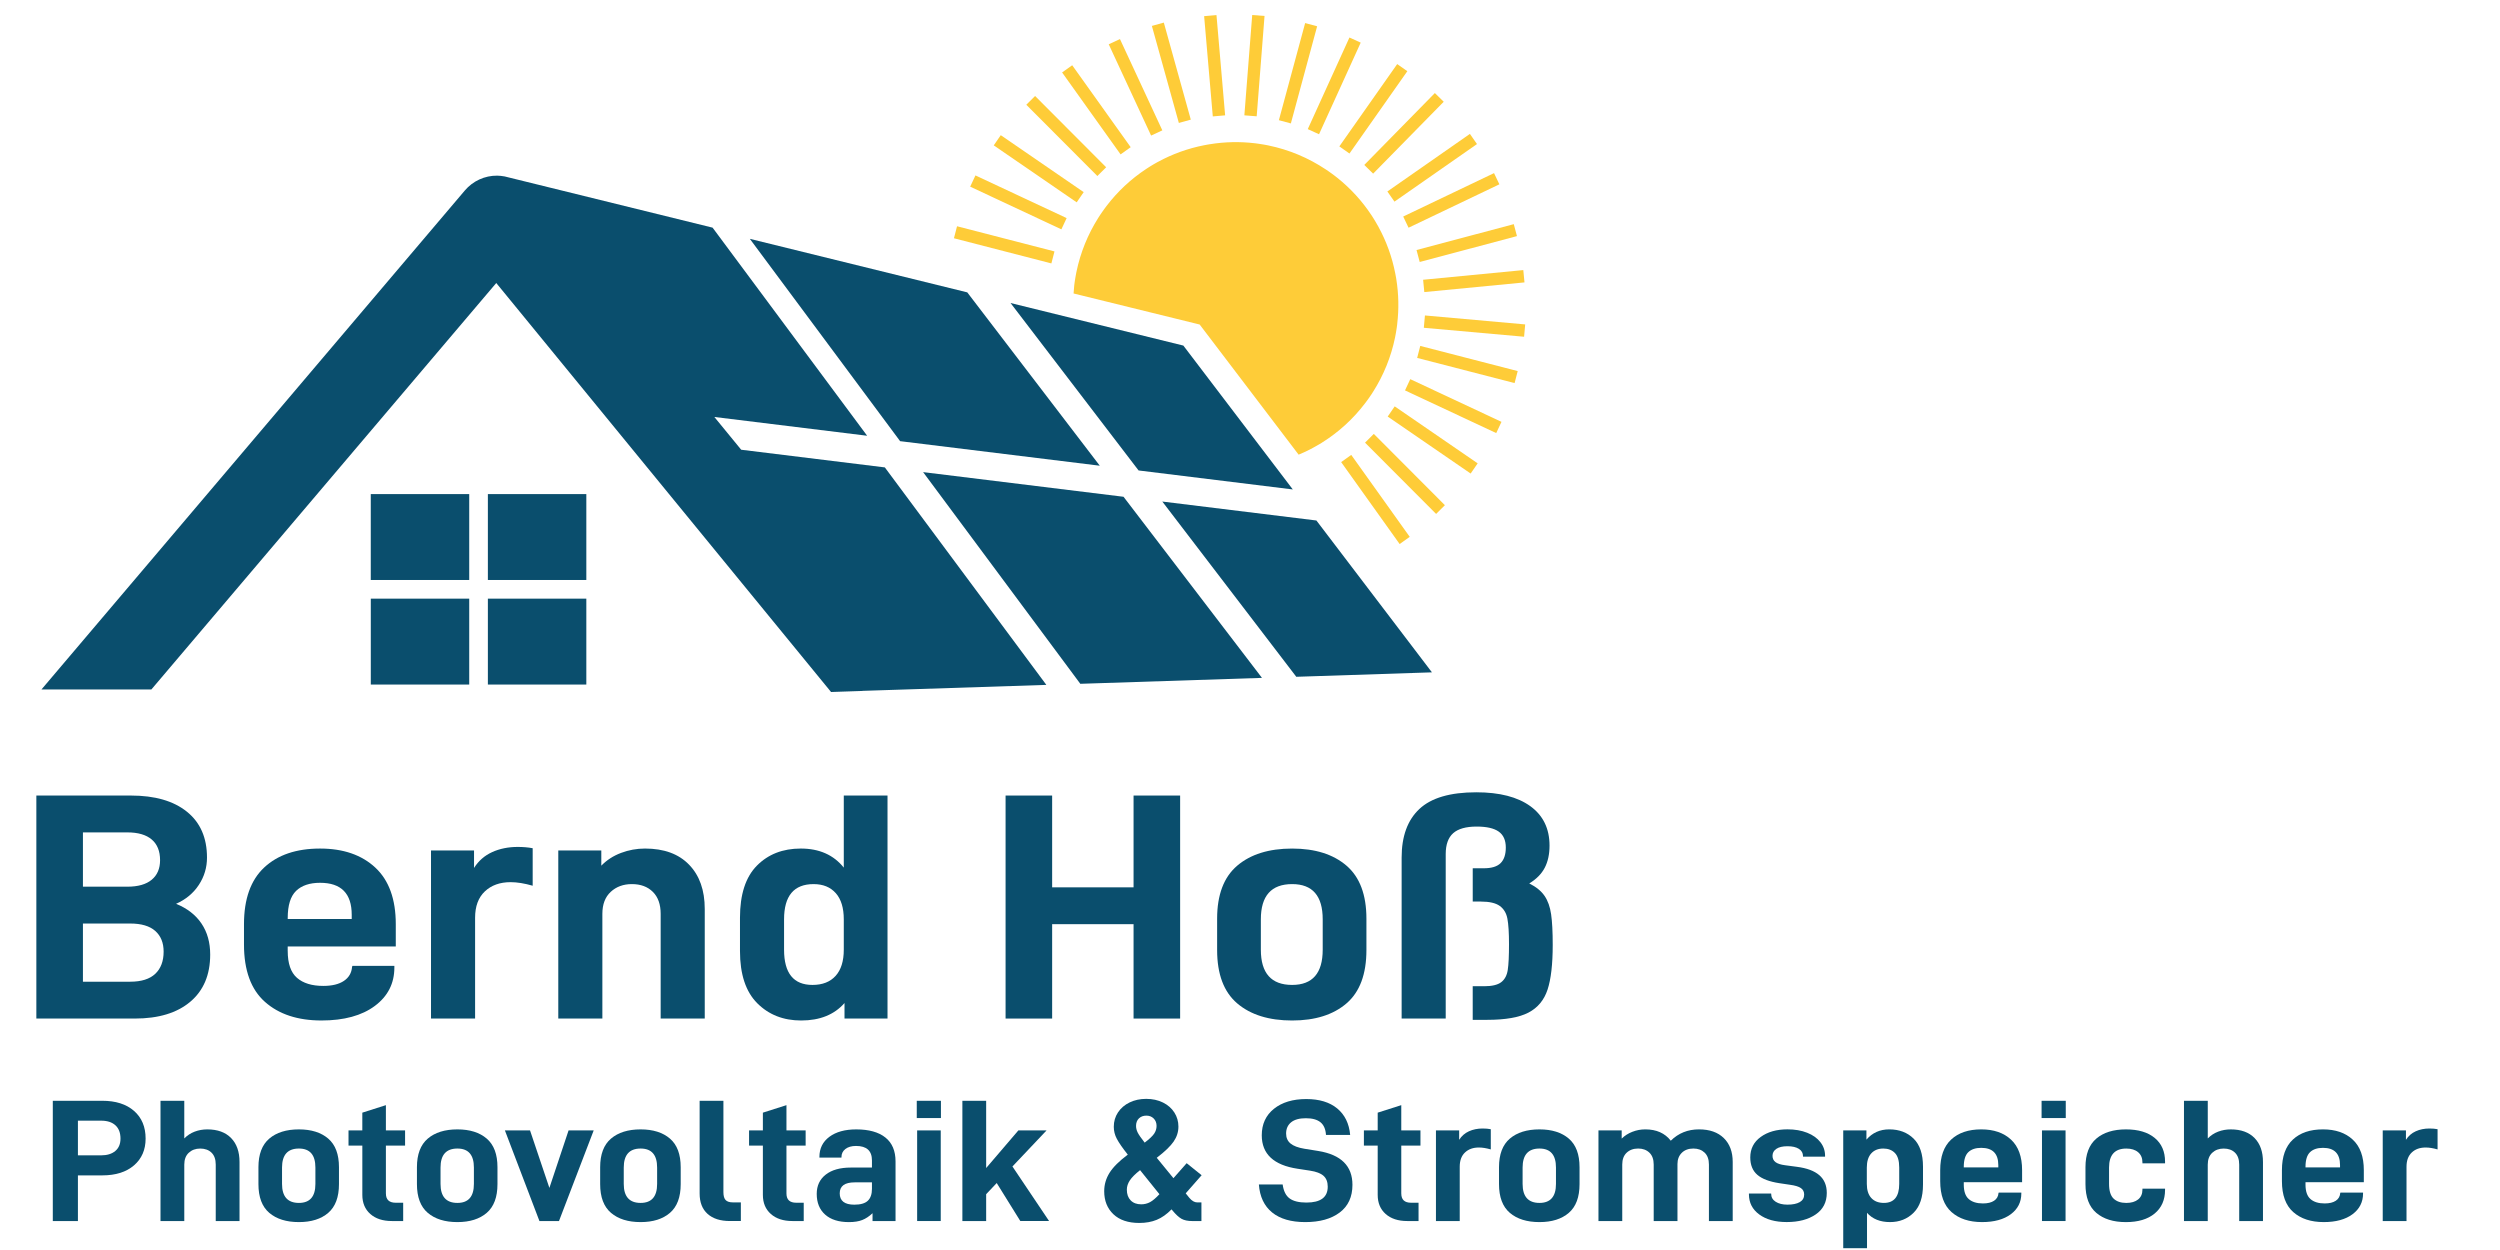 <?xml version="1.0" encoding="utf-8"?>
<!-- Generator: Adobe Illustrator 14.0.0, SVG Export Plug-In . SVG Version: 6.00 Build 43363)  -->
<!DOCTYPE svg PUBLIC "-//W3C//DTD SVG 1.1//EN" "http://www.w3.org/Graphics/SVG/1.1/DTD/svg11.dtd">
<svg version="1.1" id="Ebene_1" xmlns="http://www.w3.org/2000/svg" xmlns:xlink="http://www.w3.org/1999/xlink" x="0px" y="0px"
	 width="170.079px" height="85.039px" viewBox="0 0 170.079 85.039" enable-background="new 0 0 170.079 85.039"
	 xml:space="preserve">
<g>
	<g enable-background="new    ">
		<path fill="#0A4E6D" d="M14.3,64.94c0,1.378-0.451,2.448-1.354,3.21c-0.903,0.763-2.16,1.144-3.773,1.144H2.473V54.122h6.434
			c1.628,0,2.898,0.366,3.809,1.1c0.911,0.733,1.366,1.773,1.366,3.122c0,0.675-0.185,1.294-0.556,1.858
			c-0.371,0.564-0.887,0.993-1.548,1.286c0.758,0.308,1.334,0.755,1.729,1.341C14.103,63.416,14.3,64.119,14.3,64.94z M5.642,60.323
			h3.023c0.726,0,1.278-0.158,1.657-0.473c0.379-0.315,0.568-0.759,0.568-1.331c0-0.615-0.189-1.084-0.568-1.407
			c-0.379-0.322-0.931-0.483-1.657-0.483H5.642V60.323z M11.132,64.742c0-0.601-0.189-1.07-0.568-1.407s-0.947-0.506-1.705-0.506
			H5.642v3.958h3.217c0.758,0,1.326-0.18,1.705-0.538C10.942,65.89,11.132,65.388,11.132,64.742z"/>
		<path fill="#0A4E6D" d="M19.574,64.698c0,0.851,0.21,1.459,0.629,1.825c0.419,0.366,1.016,0.55,1.79,0.55
			c0.597,0,1.064-0.113,1.403-0.341c0.339-0.228,0.524-0.546,0.556-0.957l0.024-0.065h2.854v0.11c0,1.084-0.443,1.956-1.331,2.616
			c-0.887,0.659-2.096,0.989-3.627,0.989c-1.612,0-2.895-0.421-3.846-1.265c-0.951-0.843-1.427-2.144-1.427-3.902v-1.386
			c0-1.715,0.459-3.001,1.378-3.858s2.185-1.286,3.797-1.286c1.58,0,2.833,0.433,3.761,1.297c0.927,0.865,1.391,2.147,1.391,3.848
			v1.518h-7.353V64.698z M19.574,62.456v0.065h4.354v-0.286c0-1.451-0.718-2.177-2.152-2.177c-0.709,0-1.254,0.184-1.633,0.55
			C19.764,60.976,19.574,61.591,19.574,62.456z"/>
		<path fill="#0A4E6D" d="M32.249,57.86v1.188c0.306-0.484,0.717-0.843,1.233-1.078c0.516-0.234,1.096-0.352,1.741-0.352
			c0.371,0,0.709,0.029,1.016,0.088v2.551c-0.564-0.161-1.064-0.242-1.5-0.242c-0.726,0-1.31,0.209-1.753,0.627
			s-0.665,1.016-0.665,1.792v6.86h-2.999V57.86H32.249z"/>
		<path fill="#0A4E6D" d="M40.908,57.86v1.033c0.371-0.381,0.818-0.671,1.342-0.868c0.524-0.198,1.068-0.297,1.632-0.297
			c1.29,0,2.29,0.366,2.999,1.1c0.709,0.732,1.064,1.736,1.064,3.012v7.454h-2.999V62.17c0-0.646-0.178-1.144-0.532-1.495
			c-0.355-0.352-0.831-0.528-1.427-0.528c-0.581,0-1.06,0.177-1.439,0.528s-0.568,0.85-0.568,1.495v7.124h-2.999V57.86H40.908z"/>
		<path fill="#0A4E6D" d="M50.342,64.698v-2.265c0-1.583,0.383-2.763,1.149-3.54c0.766-0.776,1.761-1.165,2.987-1.165
			c1.257,0,2.233,0.433,2.926,1.297v-4.903h2.975v15.172h-2.926v-1.056c-0.693,0.792-1.677,1.188-2.951,1.188
			c-1.209,0-2.205-0.392-2.987-1.176C50.733,67.465,50.342,66.281,50.342,64.698z M57.404,64.61v-2.066
			c0-0.777-0.181-1.371-0.544-1.781s-0.867-0.616-1.512-0.616c-1.338,0-2.007,0.8-2.007,2.397v2.066
			c0,1.598,0.645,2.396,1.935,2.396c0.677,0,1.201-0.205,1.572-0.615C57.218,65.981,57.404,65.388,57.404,64.61z"/>
		<path fill="#0A4E6D" d="M80.286,69.294h-3.168v-6.421h-5.539v6.421h-3.168V54.122h3.168v6.245h5.539v-6.245h3.168V69.294z"/>
		<path fill="#0A4E6D" d="M82.803,64.633V62.5c0-1.627,0.456-2.829,1.366-3.606c0.911-0.776,2.157-1.165,3.737-1.165
			c1.564,0,2.798,0.389,3.7,1.165c0.903,0.777,1.354,1.979,1.354,3.606v2.133c0,1.642-0.451,2.851-1.354,3.628
			c-0.902,0.776-2.136,1.165-3.7,1.165c-1.58,0-2.826-0.389-3.737-1.165C83.258,67.483,82.803,66.274,82.803,64.633z M89.986,62.544
			c0-1.598-0.693-2.397-2.08-2.397c-1.419,0-2.128,0.8-2.128,2.397v2.066c0,1.598,0.709,2.396,2.128,2.396
			c1.387,0,2.08-0.799,2.08-2.396V62.544z"/>
		<path fill="#0A4E6D" d="M100.967,67.095c0.532,0,0.919-0.091,1.161-0.274c0.241-0.184,0.391-0.462,0.447-0.836
			c0.057-0.373,0.085-0.956,0.085-1.748c0-0.776-0.037-1.355-0.109-1.736c-0.072-0.382-0.246-0.671-0.52-0.869
			c-0.274-0.197-0.702-0.297-1.282-0.297h-0.557v-2.265h0.75c0.532,0,0.915-0.117,1.149-0.352c0.233-0.234,0.351-0.586,0.351-1.056
			c0-0.498-0.161-0.861-0.484-1.088c-0.322-0.228-0.822-0.341-1.499-0.341c-0.726,0-1.258,0.15-1.597,0.45
			c-0.338,0.301-0.508,0.773-0.508,1.419v11.191h-2.999v-10.95c0-1.451,0.403-2.554,1.21-3.309c0.806-0.755,2.096-1.133,3.869-1.133
			c1.58,0,2.806,0.315,3.677,0.945c0.87,0.631,1.306,1.524,1.306,2.683c0,0.587-0.109,1.089-0.326,1.506
			c-0.218,0.418-0.568,0.773-1.053,1.066c0.468,0.235,0.814,0.518,1.04,0.847c0.226,0.33,0.375,0.748,0.447,1.254
			c0.073,0.506,0.109,1.198,0.109,2.077c0,1.319-0.117,2.335-0.351,3.046c-0.234,0.711-0.665,1.231-1.294,1.561
			c-0.629,0.33-1.564,0.495-2.806,0.495h-0.992v-2.287H100.967z"/>
	</g>
	
		<rect x="79.254" y="4.026" transform="matrix(-0.086 -0.996 0.996 -0.086 85.314 87.203)" fill="#FECC38" width="6.848" height="0.843"/>
	<path fill="#FECC38" d="M78.751,11.026c-0.054,0.03-0.108,0.06-0.161,0.091c-0.034,0.019-0.069,0.039-0.102,0.058
		c-0.035,0.021-0.071,0.042-0.105,0.063c-0.05,0.03-0.1,0.061-0.15,0.091c-0.019,0.012-0.036,0.022-0.054,0.035
		c-0.064,0.041-0.128,0.082-0.191,0.123c-0.002,0.002-0.006,0.004-0.008,0.005c-1.046,0.689-1.956,1.543-2.699,2.519
		c-0.008,0.013-0.017,0.024-0.027,0.037c-0.042,0.053-0.082,0.108-0.122,0.163c-0.022,0.03-0.043,0.061-0.064,0.092
		c-0.028,0.037-0.054,0.074-0.08,0.111c-0.035,0.049-0.067,0.099-0.102,0.148c-0.013,0.02-0.026,0.041-0.04,0.059
		c-0.044,0.068-0.088,0.136-0.132,0.205c0,0.001-0.001,0.004-0.003,0.005c-0.699,1.108-1.206,2.345-1.478,3.661
		c-0.002,0.013-0.005,0.026-0.008,0.039c-0.013,0.065-0.025,0.13-0.037,0.195c-0.005,0.033-0.012,0.064-0.017,0.097
		c-0.009,0.046-0.017,0.093-0.024,0.139c-0.01,0.053-0.017,0.105-0.025,0.159c-0.005,0.027-0.008,0.054-0.012,0.08
		c-0.011,0.074-0.02,0.149-0.029,0.224c0,0.006,0,0.013-0.001,0.02c-0.021,0.173-0.03,0.347-0.043,0.521l8.578,2.112l6.733,8.854
		c0.257-0.108,0.51-0.222,0.758-0.349c0.007-0.005,0.015-0.009,0.023-0.013c0.065-0.033,0.128-0.067,0.192-0.102
		c0.026-0.014,0.052-0.028,0.077-0.043c0.043-0.024,0.089-0.048,0.134-0.074c0.044-0.023,0.087-0.049,0.127-0.073
		c0.027-0.015,0.056-0.031,0.081-0.046c0.058-0.035,0.116-0.071,0.176-0.106c0.008-0.006,0.017-0.012,0.025-0.017
		c1.14-0.712,2.124-1.619,2.918-2.662c0.002-0.003,0.004-0.006,0.006-0.009c0.048-0.063,0.096-0.127,0.145-0.192
		c0.015-0.021,0.031-0.041,0.044-0.062c0.033-0.047,0.068-0.095,0.102-0.142c0.026-0.04,0.054-0.079,0.079-0.119
		c0.021-0.029,0.041-0.058,0.062-0.087c0.037-0.059,0.075-0.117,0.112-0.177c0.008-0.012,0.015-0.023,0.022-0.034
		c0.698-1.104,1.202-2.341,1.474-3.651c0.002-0.014,0.004-0.029,0.008-0.042c0.013-0.064,0.023-0.127,0.036-0.192
		c0.008-0.033,0.012-0.068,0.019-0.101c0.008-0.045,0.015-0.091,0.022-0.137c0.009-0.053,0.017-0.105,0.025-0.16
		c0.004-0.026,0.008-0.053,0.012-0.08c0.011-0.074,0.019-0.148,0.029-0.222c0-0.008,0-0.014,0-0.02
		c0.118-0.992,0.1-2.011-0.064-3.034c-0.004-0.021-0.008-0.042-0.01-0.063c-0.009-0.045-0.017-0.091-0.025-0.135
		c-0.011-0.06-0.022-0.119-0.033-0.179c0-0.006-0.002-0.012-0.004-0.019c-0.218-1.115-0.602-2.166-1.125-3.126
		c-0.007-0.016-0.015-0.028-0.021-0.043c-0.031-0.056-0.063-0.113-0.099-0.17c-0.015-0.03-0.033-0.061-0.052-0.092
		c-0.021-0.039-0.046-0.077-0.067-0.115c-0.028-0.046-0.058-0.093-0.085-0.14c-0.016-0.021-0.026-0.044-0.041-0.065
		c-0.037-0.062-0.078-0.122-0.116-0.182c-0.006-0.007-0.01-0.014-0.013-0.02c-0.64-0.969-1.423-1.821-2.311-2.532
		c-0.004-0.002-0.008-0.006-0.012-0.009c-0.063-0.049-0.123-0.099-0.187-0.146c-0.021-0.015-0.04-0.03-0.061-0.046
		c-0.046-0.035-0.094-0.07-0.141-0.104c-0.038-0.028-0.075-0.055-0.114-0.082c-0.029-0.021-0.059-0.044-0.089-0.063
		c-0.055-0.04-0.114-0.077-0.172-0.117c-0.011-0.008-0.023-0.015-0.035-0.022c-1.165-0.774-2.479-1.331-3.886-1.62
		c-0.007-0.001-0.015-0.003-0.021-0.005c-0.07-0.013-0.141-0.027-0.211-0.04c-0.027-0.006-0.053-0.011-0.083-0.015
		c-0.05-0.009-0.1-0.017-0.151-0.024c-0.05-0.009-0.098-0.015-0.146-0.023c-0.029-0.003-0.061-0.009-0.094-0.014
		c-0.068-0.01-0.14-0.018-0.208-0.028c-0.011,0-0.021-0.002-0.033-0.003c-0.992-0.117-2.011-0.098-3.036,0.068
		c-0.017,0.002-0.033,0.005-0.05,0.008c-0.048,0.009-0.098,0.017-0.148,0.025c-0.054,0.01-0.111,0.02-0.166,0.032
		c-0.009,0.001-0.021,0.003-0.03,0.005c-1.112,0.218-2.158,0.6-3.116,1.12C78.785,11.008,78.769,11.017,78.751,11.026z"/>
	
		<rect x="84.923" y="1.059" transform="matrix(-0.997 -0.078 0.078 -0.997 170.08 15.592)" fill="#FECC38" width="0.841" height="6.846"/>
	
		<rect x="95.353" y="13.248" transform="matrix(0.902 -0.431 0.431 0.902 3.744 43.878)" fill="#FECC38" width="6.85" height="0.844"/>
	
		<rect x="96.402" y="16.122" transform="matrix(0.966 -0.257 0.257 0.966 -0.899 26.211)" fill="#FECC38" width="6.849" height="0.842"/>
	
		<rect x="96.877" y="18.721" transform="matrix(0.995 -0.096 0.096 0.995 -1.373 9.705)" fill="#FECC38" width="6.85" height="0.842"/>
	
		<rect x="94.025" y="10.979" transform="matrix(0.82 -0.572 0.572 0.82 11.004 57.806)" fill="#FECC38" width="6.848" height="0.843"/>
	
		<rect x="92.054" y="8.695" transform="matrix(0.701 -0.714 0.714 0.701 22.076 70.853)" fill="#FECC38" width="6.85" height="0.844"/>
	
		<rect x="87.855" y="1.556" transform="matrix(-0.965 -0.261 0.261 -0.965 172.193 32.829)" fill="#FECC38" width="0.844" height="6.848"/>
	
		<rect x="87.381" y="5.414" transform="matrix(0.414 -0.91 0.91 0.414 47.867 86.06)" fill="#FECC38" width="6.849" height="0.842"/>
	
		<rect x="90.011" y="6.969" transform="matrix(0.575 -0.818 0.818 0.575 33.66 79.582)" fill="#FECC38" width="6.847" height="0.842"/>
	
		<rect x="76.3" y="4.568" transform="matrix(-0.268 -0.964 0.964 -0.268 96.244 83.142)" fill="#FECC38" width="6.848" height="0.843"/>
	
		<rect x="64.875" y="16.232" transform="matrix(-0.968 -0.25 0.25 -0.968 130.268 49.852)" fill="#FECC38" width="6.848" height="0.843"/>
	
		<rect x="92.147" y="31.843" transform="matrix(0.706 0.708 -0.708 0.706 50.952 -58.202)" fill="#FECC38" width="6.849" height="0.843"/>
	
		<rect x="94.064" y="29.537" transform="matrix(0.824 0.566 -0.566 0.824 34.093 -49.933)" fill="#FECC38" width="6.849" height="0.842"/>
	
		<rect x="90.135" y="33.554" transform="matrix(0.581 0.814 -0.814 0.581 66.872 -61.917)" fill="#FECC38" width="6.848" height="0.843"/>
	
		<rect x="95.394" y="27.215" transform="matrix(0.906 0.424 -0.424 0.906 21.055 -39.309)" fill="#FECC38" width="6.849" height="0.844"/>
	
		<rect x="99.864" y="18.755" transform="matrix(-0.089 0.996 -0.996 -0.089 131.329 -75.725)" fill="#FECC38" width="0.842" height="6.848"/>
	
		<rect x="96.425" y="24.396" transform="matrix(0.968 0.25 -0.25 0.968 9.382 -24.188)" fill="#FECC38" width="6.848" height="0.843"/>
	
		<rect x="65.891" y="13.341" transform="matrix(-0.906 -0.424 0.424 -0.906 126.248 55.627)" fill="#FECC38" width="6.848" height="0.844"/>
	
		<rect x="73.825" y="5.516" transform="matrix(-0.421 -0.907 0.907 -0.421 104.388 78.505)" fill="#FECC38" width="6.847" height="0.843"/>
	
		<rect x="67.224" y="11.045" transform="matrix(-0.824 -0.566 0.566 -0.824 122.39 60.915)" fill="#FECC38" width="6.847" height="0.842"/>
	
		<rect x="69.121" y="8.812" transform="matrix(-0.706 -0.708 0.708 -0.706 117.216 67.134)" fill="#FECC38" width="6.848" height="0.844"/>
	
		<rect x="71.163" y="7.058" transform="matrix(-0.581 -0.814 0.814 -0.581 111.836 72.531)" fill="#FECC38" width="6.848" height="0.844"/>
	<g enable-background="new    ">
		<path fill="#0A4E6D" d="M9.906,77.461c0,0.759-0.263,1.366-0.789,1.82c-0.526,0.454-1.246,0.682-2.159,0.682H5.301v3.106H3.592
			v-8.181h3.366c0.913,0,1.633,0.229,2.159,0.688C9.643,76.035,9.906,76.663,9.906,77.461z M8.197,77.461
			c0-0.395-0.115-0.697-0.346-0.906c-0.23-0.21-0.554-0.314-0.972-0.314H5.301V78.6H6.88c0.409,0,0.73-0.099,0.965-0.297
			C8.08,78.105,8.197,77.825,8.197,77.461z"/>
		<path fill="#0A4E6D" d="M12.537,74.889v2.561c0.2-0.205,0.435-0.359,0.705-0.462s0.557-0.154,0.861-0.154
			c0.696,0,1.235,0.195,1.618,0.587c0.383,0.392,0.574,0.935,0.574,1.63v4.02h-1.618v-3.842c0-0.355-0.096-0.626-0.287-0.812
			s-0.448-0.279-0.77-0.279c-0.313,0-0.572,0.096-0.776,0.285c-0.205,0.189-0.307,0.458-0.307,0.806v3.842h-1.618v-8.181H12.537z"/>
		<path fill="#0A4E6D" d="M17.582,80.556v-1.149c0-0.878,0.246-1.526,0.737-1.945c0.491-0.418,1.163-0.628,2.016-0.628
			c0.844,0,1.509,0.21,1.996,0.628c0.487,0.419,0.73,1.067,0.73,1.945v1.149c0,0.886-0.244,1.537-0.73,1.956
			c-0.487,0.419-1.152,0.629-1.996,0.629c-0.853,0-1.524-0.21-2.016-0.629S17.582,81.441,17.582,80.556z M21.457,79.43
			c0-0.861-0.374-1.293-1.122-1.293c-0.765,0-1.148,0.432-1.148,1.293v1.114c0,0.861,0.383,1.292,1.148,1.292
			c0.748,0,1.122-0.431,1.122-1.292V79.43z"/>
		<path fill="#0A4E6D" d="M26.254,81.196c0,0.419,0.222,0.628,0.666,0.628h0.509v1.245h-0.77c-0.617,0-1.106-0.16-1.467-0.48
			c-0.361-0.319-0.542-0.753-0.542-1.298v-3.355H23.71v-1.031h0.939v-1.209l1.604-0.511v1.72h1.305v1.031h-1.305V81.196z"/>
		<path fill="#0A4E6D" d="M28.365,80.556v-1.149c0-0.878,0.246-1.526,0.737-1.945c0.491-0.418,1.163-0.628,2.016-0.628
			c0.844,0,1.509,0.21,1.996,0.628c0.487,0.419,0.73,1.067,0.73,1.945v1.149c0,0.886-0.244,1.537-0.73,1.956
			c-0.487,0.419-1.152,0.629-1.996,0.629c-0.853,0-1.524-0.21-2.016-0.629S28.365,81.441,28.365,80.556z M32.24,79.43
			c0-0.861-0.374-1.293-1.122-1.293c-0.766,0-1.148,0.432-1.148,1.293v1.114c0,0.861,0.382,1.292,1.148,1.292
			c0.748,0,1.122-0.431,1.122-1.292V79.43z"/>
		<path fill="#0A4E6D" d="M36.059,76.904l1.317,3.912l1.305-3.912h1.709l-2.361,6.165h-1.331l-2.349-6.165H36.059z"/>
		<path fill="#0A4E6D" d="M40.83,80.556v-1.149c0-0.878,0.246-1.526,0.737-1.945c0.491-0.418,1.163-0.628,2.016-0.628
			c0.844,0,1.509,0.21,1.996,0.628c0.487,0.419,0.73,1.067,0.73,1.945v1.149c0,0.886-0.244,1.537-0.73,1.956
			c-0.487,0.419-1.152,0.629-1.996,0.629c-0.853,0-1.524-0.21-2.016-0.629S40.83,81.441,40.83,80.556z M44.705,79.43
			c0-0.861-0.374-1.293-1.122-1.293c-0.766,0-1.148,0.432-1.148,1.293v1.114c0,0.861,0.382,1.292,1.148,1.292
			c0.748,0,1.122-0.431,1.122-1.292V79.43z"/>
		<path fill="#0A4E6D" d="M47.597,81.196v-6.308h1.618v6.213c0,0.253,0.05,0.433,0.15,0.539s0.263,0.16,0.489,0.16h0.548v1.269
			h-0.744c-0.652,0-1.159-0.162-1.52-0.486C47.777,82.259,47.597,81.797,47.597,81.196z"/>
		<path fill="#0A4E6D" d="M53.504,81.196c0,0.419,0.222,0.628,0.666,0.628h0.509v1.245h-0.77c-0.617,0-1.106-0.16-1.467-0.48
			C52.08,82.27,51.9,81.836,51.9,81.291v-3.355H50.96v-1.031H51.9v-1.209l1.604-0.511v1.72h1.305v1.031h-1.305V81.196z"/>
		<path fill="#0A4E6D" d="M60.925,79.015v4.055h-1.565v-0.533c-0.226,0.213-0.459,0.367-0.698,0.462
			c-0.239,0.095-0.542,0.143-0.907,0.143c-0.696,0-1.235-0.17-1.618-0.51c-0.383-0.34-0.574-0.811-0.574-1.411
			c0-0.554,0.204-0.99,0.613-1.31c0.409-0.32,0.979-0.48,1.709-0.48h1.435v-0.486c0-0.656-0.361-0.984-1.083-0.984
			c-0.304,0-0.545,0.069-0.724,0.208c-0.178,0.138-0.267,0.322-0.267,0.551v0.036h-1.5v-0.048c0-0.577,0.226-1.033,0.678-1.369
			c0.453-0.336,1.061-0.504,1.827-0.504c0.861,0,1.522,0.184,1.983,0.552C60.694,77.752,60.925,78.295,60.925,79.015z M59.32,80.876
			v-0.438h-1.174c-0.678,0-1.018,0.249-1.018,0.747c0,0.514,0.331,0.771,0.992,0.771c0.426,0,0.732-0.089,0.919-0.267
			C59.227,81.51,59.32,81.239,59.32,80.876z"/>
		<path fill="#0A4E6D" d="M64.013,74.889v1.174h-1.644v-1.174H64.013z M64,76.904v6.165h-1.605v-6.165H64z"/>
		<path fill="#0A4E6D" d="M67.09,81.243v1.826h-1.618v-8.181h1.618v4.576l2.192-2.561H71.2l-2.322,2.454l2.492,3.711h-1.957
			l-1.605-2.585L67.09,81.243z"/>
		<path fill="#0A4E6D" d="M81.735,81.801v1.269h-0.626c-0.304,0-0.548-0.052-0.73-0.154s-0.392-0.296-0.626-0.581L79.7,82.275
			c-0.322,0.332-0.657,0.568-1.005,0.711c-0.348,0.143-0.744,0.214-1.187,0.214c-0.757,0-1.344-0.198-1.761-0.593
			c-0.417-0.396-0.626-0.917-0.626-1.565c0-0.45,0.122-0.869,0.365-1.257c0.244-0.388,0.657-0.798,1.24-1.233
			c-0.357-0.45-0.604-0.808-0.744-1.072s-0.209-0.54-0.209-0.824c0-0.363,0.096-0.689,0.287-0.979
			c0.191-0.288,0.455-0.514,0.79-0.676c0.334-0.162,0.711-0.243,1.128-0.243c0.426,0,0.807,0.083,1.142,0.249
			c0.334,0.166,0.593,0.394,0.776,0.682c0.183,0.289,0.274,0.607,0.274,0.955c0,0.363-0.108,0.703-0.326,1.02
			c-0.218,0.316-0.601,0.684-1.148,1.103l1.135,1.387l0.9-1.02l1.018,0.818l-1.083,1.233l0.248,0.308
			c0.174,0.206,0.353,0.309,0.535,0.309H81.735z M78.878,81.243l-1.317-1.636c-0.331,0.261-0.563,0.494-0.698,0.699
			c-0.135,0.206-0.202,0.415-0.202,0.629c0,0.308,0.087,0.551,0.261,0.729c0.174,0.178,0.413,0.268,0.717,0.268
			c0.217,0,0.417-0.05,0.6-0.148S78.635,81.504,78.878,81.243z M77.287,76.596c0,0.15,0.037,0.301,0.111,0.451
			c0.074,0.149,0.232,0.379,0.476,0.688c0.322-0.245,0.537-0.449,0.646-0.611c0.108-0.161,0.163-0.338,0.163-0.527
			c0-0.205-0.065-0.373-0.196-0.504c-0.13-0.13-0.296-0.195-0.496-0.195c-0.208,0-0.378,0.063-0.509,0.189
			C77.352,76.213,77.287,76.383,77.287,76.596z"/>
		<path fill="#0A4E6D" d="M85.643,80.579h1.618c0.061,0.451,0.22,0.77,0.477,0.955c0.256,0.186,0.637,0.278,1.142,0.278
			c0.965,0,1.448-0.359,1.448-1.079c0-0.324-0.096-0.57-0.287-0.741c-0.191-0.17-0.496-0.286-0.914-0.35l-0.848-0.13
			c-1.626-0.245-2.439-1.004-2.439-2.276c0-0.759,0.276-1.359,0.828-1.803c0.553-0.442,1.285-0.663,2.198-0.663
			c0.888,0,1.59,0.213,2.107,0.64s0.811,1.027,0.881,1.803h-1.645c-0.025-0.396-0.152-0.685-0.378-0.866
			c-0.227-0.182-0.557-0.272-0.991-0.272c-0.444,0-0.779,0.093-1.005,0.278c-0.227,0.187-0.339,0.441-0.339,0.765
			c0,0.285,0.1,0.51,0.3,0.676s0.513,0.285,0.939,0.356l0.952,0.153c1.548,0.253,2.322,1.021,2.322,2.301
			c0,0.822-0.289,1.45-0.868,1.885c-0.578,0.435-1.358,0.652-2.342,0.652c-0.965,0-1.718-0.22-2.257-0.658
			S85.704,81.409,85.643,80.579z"/>
		<path fill="#0A4E6D" d="M95.332,81.196c0,0.419,0.222,0.628,0.665,0.628h0.509v1.245h-0.77c-0.617,0-1.106-0.16-1.468-0.48
			c-0.36-0.319-0.541-0.753-0.541-1.298v-3.355h-0.939v-1.031h0.939v-1.209l1.604-0.511v1.72h1.305v1.031h-1.305V81.196z"/>
		<path fill="#0A4E6D" d="M99.269,76.904v0.64c0.165-0.261,0.387-0.454,0.665-0.58c0.278-0.127,0.592-0.19,0.939-0.19
			c0.2,0,0.383,0.017,0.548,0.048v1.375c-0.305-0.087-0.574-0.13-0.809-0.13c-0.392,0-0.707,0.112-0.946,0.338
			c-0.239,0.225-0.358,0.547-0.358,0.966v3.699H97.69v-6.165H99.269z"/>
		<path fill="#0A4E6D" d="M101.98,80.556v-1.149c0-0.878,0.246-1.526,0.737-1.945c0.491-0.418,1.163-0.628,2.016-0.628
			c0.844,0,1.509,0.21,1.996,0.628c0.487,0.419,0.73,1.067,0.73,1.945v1.149c0,0.886-0.243,1.537-0.73,1.956
			s-1.152,0.629-1.996,0.629c-0.853,0-1.524-0.21-2.016-0.629S101.98,81.441,101.98,80.556z M105.855,79.43
			c0-0.861-0.374-1.293-1.122-1.293c-0.766,0-1.148,0.432-1.148,1.293v1.114c0,0.861,0.383,1.292,1.148,1.292
			c0.748,0,1.122-0.431,1.122-1.292V79.43z"/>
		<path fill="#0A4E6D" d="M110.326,76.904v0.557c0.2-0.197,0.441-0.352,0.724-0.462c0.283-0.11,0.576-0.166,0.881-0.166
			c0.757,0,1.335,0.257,1.735,0.771c0.521-0.514,1.161-0.771,1.918-0.771c0.722,0,1.285,0.197,1.689,0.593s0.606,0.937,0.606,1.624
			v4.02h-1.618v-3.842c0-0.355-0.098-0.626-0.293-0.812c-0.196-0.186-0.45-0.279-0.764-0.279c-0.33,0-0.594,0.098-0.789,0.291
			s-0.294,0.448-0.294,0.765v3.877h-1.617v-3.842c0-0.355-0.098-0.626-0.294-0.812c-0.195-0.186-0.45-0.279-0.763-0.279
			c-0.322,0-0.583,0.096-0.783,0.285s-0.3,0.458-0.3,0.806v3.842h-1.618v-6.165H110.326z"/>
		<path fill="#0A4E6D" d="M118.982,81.243v-0.047h1.514v0.023c0,0.229,0.102,0.409,0.307,0.539c0.204,0.131,0.472,0.196,0.802,0.196
			c0.356,0,0.635-0.058,0.835-0.172c0.2-0.115,0.3-0.287,0.3-0.516c0-0.19-0.073-0.336-0.222-0.439
			c-0.147-0.103-0.396-0.178-0.743-0.225l-0.718-0.107c-0.679-0.103-1.179-0.292-1.5-0.568c-0.322-0.277-0.483-0.672-0.483-1.186
			c0-0.585,0.237-1.05,0.712-1.394c0.474-0.344,1.08-0.516,1.819-0.516c0.505,0,0.95,0.077,1.338,0.231
			c0.387,0.154,0.687,0.367,0.899,0.64c0.214,0.273,0.32,0.579,0.32,0.919v0.071h-1.501v-0.035c0-0.214-0.093-0.38-0.28-0.498
			c-0.187-0.119-0.445-0.178-0.776-0.178c-0.33,0-0.583,0.059-0.757,0.178c-0.174,0.118-0.261,0.276-0.261,0.474
			c0,0.183,0.067,0.324,0.202,0.427c0.135,0.104,0.354,0.175,0.659,0.214l0.796,0.106c0.678,0.087,1.187,0.277,1.526,0.569
			c0.339,0.292,0.509,0.695,0.509,1.209c0,0.633-0.252,1.121-0.757,1.465s-1.161,0.516-1.97,0.516c-0.774,0-1.396-0.172-1.866-0.516
			S118.982,81.82,118.982,81.243z"/>
		<path fill="#0A4E6D" d="M126.976,76.904v0.628c0.4-0.466,0.917-0.699,1.553-0.699c0.678,0,1.23,0.21,1.656,0.628
			c0.427,0.419,0.64,1.056,0.64,1.909v1.222c0,0.854-0.213,1.491-0.64,1.914c-0.426,0.423-0.961,0.635-1.604,0.635
			c-0.67,0-1.191-0.21-1.565-0.629v2.407h-1.618v-8.015H126.976z M129.207,79.43c0-0.459-0.098-0.789-0.293-0.99
			c-0.196-0.201-0.459-0.303-0.789-0.303c-0.349,0-0.622,0.111-0.822,0.332c-0.2,0.222-0.3,0.542-0.3,0.961v1.114
			c0,0.419,0.102,0.739,0.307,0.96c0.204,0.222,0.489,0.332,0.854,0.332c0.695,0,1.043-0.431,1.043-1.292V79.43z"/>
		<path fill="#0A4E6D" d="M133.599,80.592c0,0.458,0.113,0.786,0.34,0.983c0.226,0.198,0.548,0.297,0.965,0.297
			c0.322,0,0.574-0.062,0.757-0.184c0.183-0.123,0.283-0.295,0.3-0.517l0.014-0.035h1.539v0.06c0,0.585-0.239,1.055-0.718,1.411
			c-0.478,0.355-1.13,0.533-1.956,0.533c-0.87,0-1.562-0.228-2.075-0.682c-0.513-0.455-0.77-1.156-0.77-2.104v-0.747
			c0-0.925,0.248-1.618,0.744-2.081c0.495-0.462,1.178-0.693,2.048-0.693c0.853,0,1.528,0.233,2.028,0.699
			c0.501,0.467,0.751,1.158,0.751,2.075v0.818h-3.967V80.592z M133.599,79.382v0.036h2.349v-0.154c0-0.782-0.387-1.174-1.161-1.174
			c-0.383,0-0.676,0.099-0.881,0.296C133.702,78.584,133.599,78.916,133.599,79.382z"/>
		<path fill="#0A4E6D" d="M140.537,74.889v1.174h-1.645v-1.174H140.537z M140.523,76.904v6.165h-1.604v-6.165H140.523z"/>
		<path fill="#0A4E6D" d="M141.878,80.556v-1.149c0-0.878,0.246-1.526,0.737-1.945c0.491-0.418,1.163-0.628,2.016-0.628
			c0.835,0,1.487,0.193,1.957,0.581s0.704,0.925,0.704,1.612v0.118h-1.539v-0.07c0-0.293-0.098-0.522-0.294-0.688
			c-0.195-0.166-0.463-0.249-0.802-0.249c-0.783,0-1.175,0.432-1.175,1.293v1.114c0,0.467,0.103,0.799,0.307,0.996
			c0.205,0.197,0.494,0.296,0.868,0.296c0.339,0,0.606-0.079,0.802-0.236c0.196-0.158,0.294-0.38,0.294-0.664v-0.071h1.539v0.083
			c0,0.68-0.234,1.215-0.704,1.606s-1.122,0.587-1.957,0.587c-0.853,0-1.524-0.21-2.016-0.629S141.878,81.441,141.878,80.556z"/>
		<path fill="#0A4E6D" d="M150.198,74.889v2.561c0.2-0.205,0.435-0.359,0.704-0.462s0.557-0.154,0.861-0.154
			c0.696,0,1.235,0.195,1.618,0.587s0.573,0.935,0.573,1.63v4.02h-1.617v-3.842c0-0.355-0.096-0.626-0.287-0.812
			s-0.448-0.279-0.77-0.279c-0.313,0-0.572,0.096-0.776,0.285s-0.307,0.458-0.307,0.806v3.842h-1.618v-8.181H150.198z"/>
		<path fill="#0A4E6D" d="M156.847,80.592c0,0.458,0.113,0.786,0.34,0.983c0.226,0.198,0.548,0.297,0.965,0.297
			c0.322,0,0.574-0.062,0.757-0.184c0.183-0.123,0.283-0.295,0.3-0.517l0.014-0.035h1.539v0.06c0,0.585-0.239,1.055-0.718,1.411
			c-0.478,0.355-1.13,0.533-1.956,0.533c-0.87,0-1.562-0.228-2.075-0.682c-0.513-0.455-0.77-1.156-0.77-2.104v-0.747
			c0-0.925,0.248-1.618,0.744-2.081c0.495-0.462,1.178-0.693,2.048-0.693c0.853,0,1.528,0.233,2.028,0.699
			c0.501,0.467,0.751,1.158,0.751,2.075v0.818h-3.967V80.592z M156.847,79.382v0.036h2.349v-0.154c0-0.782-0.387-1.174-1.161-1.174
			c-0.383,0-0.676,0.099-0.881,0.296C156.95,78.584,156.847,78.916,156.847,79.382z"/>
		<path fill="#0A4E6D" d="M163.68,76.904v0.64c0.165-0.261,0.387-0.454,0.665-0.58c0.278-0.127,0.592-0.19,0.939-0.19
			c0.2,0,0.383,0.017,0.548,0.048v1.375c-0.305-0.087-0.574-0.13-0.809-0.13c-0.392,0-0.707,0.112-0.946,0.338
			c-0.239,0.225-0.358,0.547-0.358,0.966v3.699h-1.618v-6.165H163.68z"/>
	</g>
	<rect x="25.226" y="40.727" fill="#0A4E6D" width="6.696" height="5.844"/>
	<polygon fill="#0A4E6D" points="74.82,31.683 65.804,19.89 51.012,16.248 61.236,30.013 	"/>
	<polygon fill="#0A4E6D" points="87.951,33.298 80.505,23.51 68.75,20.615 77.459,32.006 	"/>
	<rect x="33.191" y="40.727" fill="#0A4E6D" width="6.698" height="5.844"/>
	<rect x="25.224" y="33.614" fill="#0A4E6D" width="6.698" height="5.843"/>
	<polygon fill="#0A4E6D" points="89.557,35.41 79.074,34.121 88.189,46.043 97.417,45.741 	"/>
	<polygon fill="#0A4E6D" points="62.801,32.119 73.496,46.52 85.854,46.117 76.435,33.796 	"/>
	<rect x="33.191" y="33.614" fill="#0A4E6D" width="6.698" height="5.843"/>
	<path fill="#0A4E6D" d="M58.671,47.006c0.003-0.002,0.007-0.004,0.014-0.006l12.5-0.406L60.197,31.798l-9.773-1.202l-1.826-2.229
		l10.395,1.278L48.478,15.487l-13.892-3.421c-0.075-0.021-0.152-0.042-0.23-0.057l-0.042-0.011l0.001,0.003
		c-0.161-0.03-0.326-0.049-0.493-0.051c-0.841-0.009-1.65,0.362-2.197,1.007L2.822,46.904h7.477l23.462-27.65l22.777,27.824
		L58.671,47.006z"/>
</g>
</svg>
